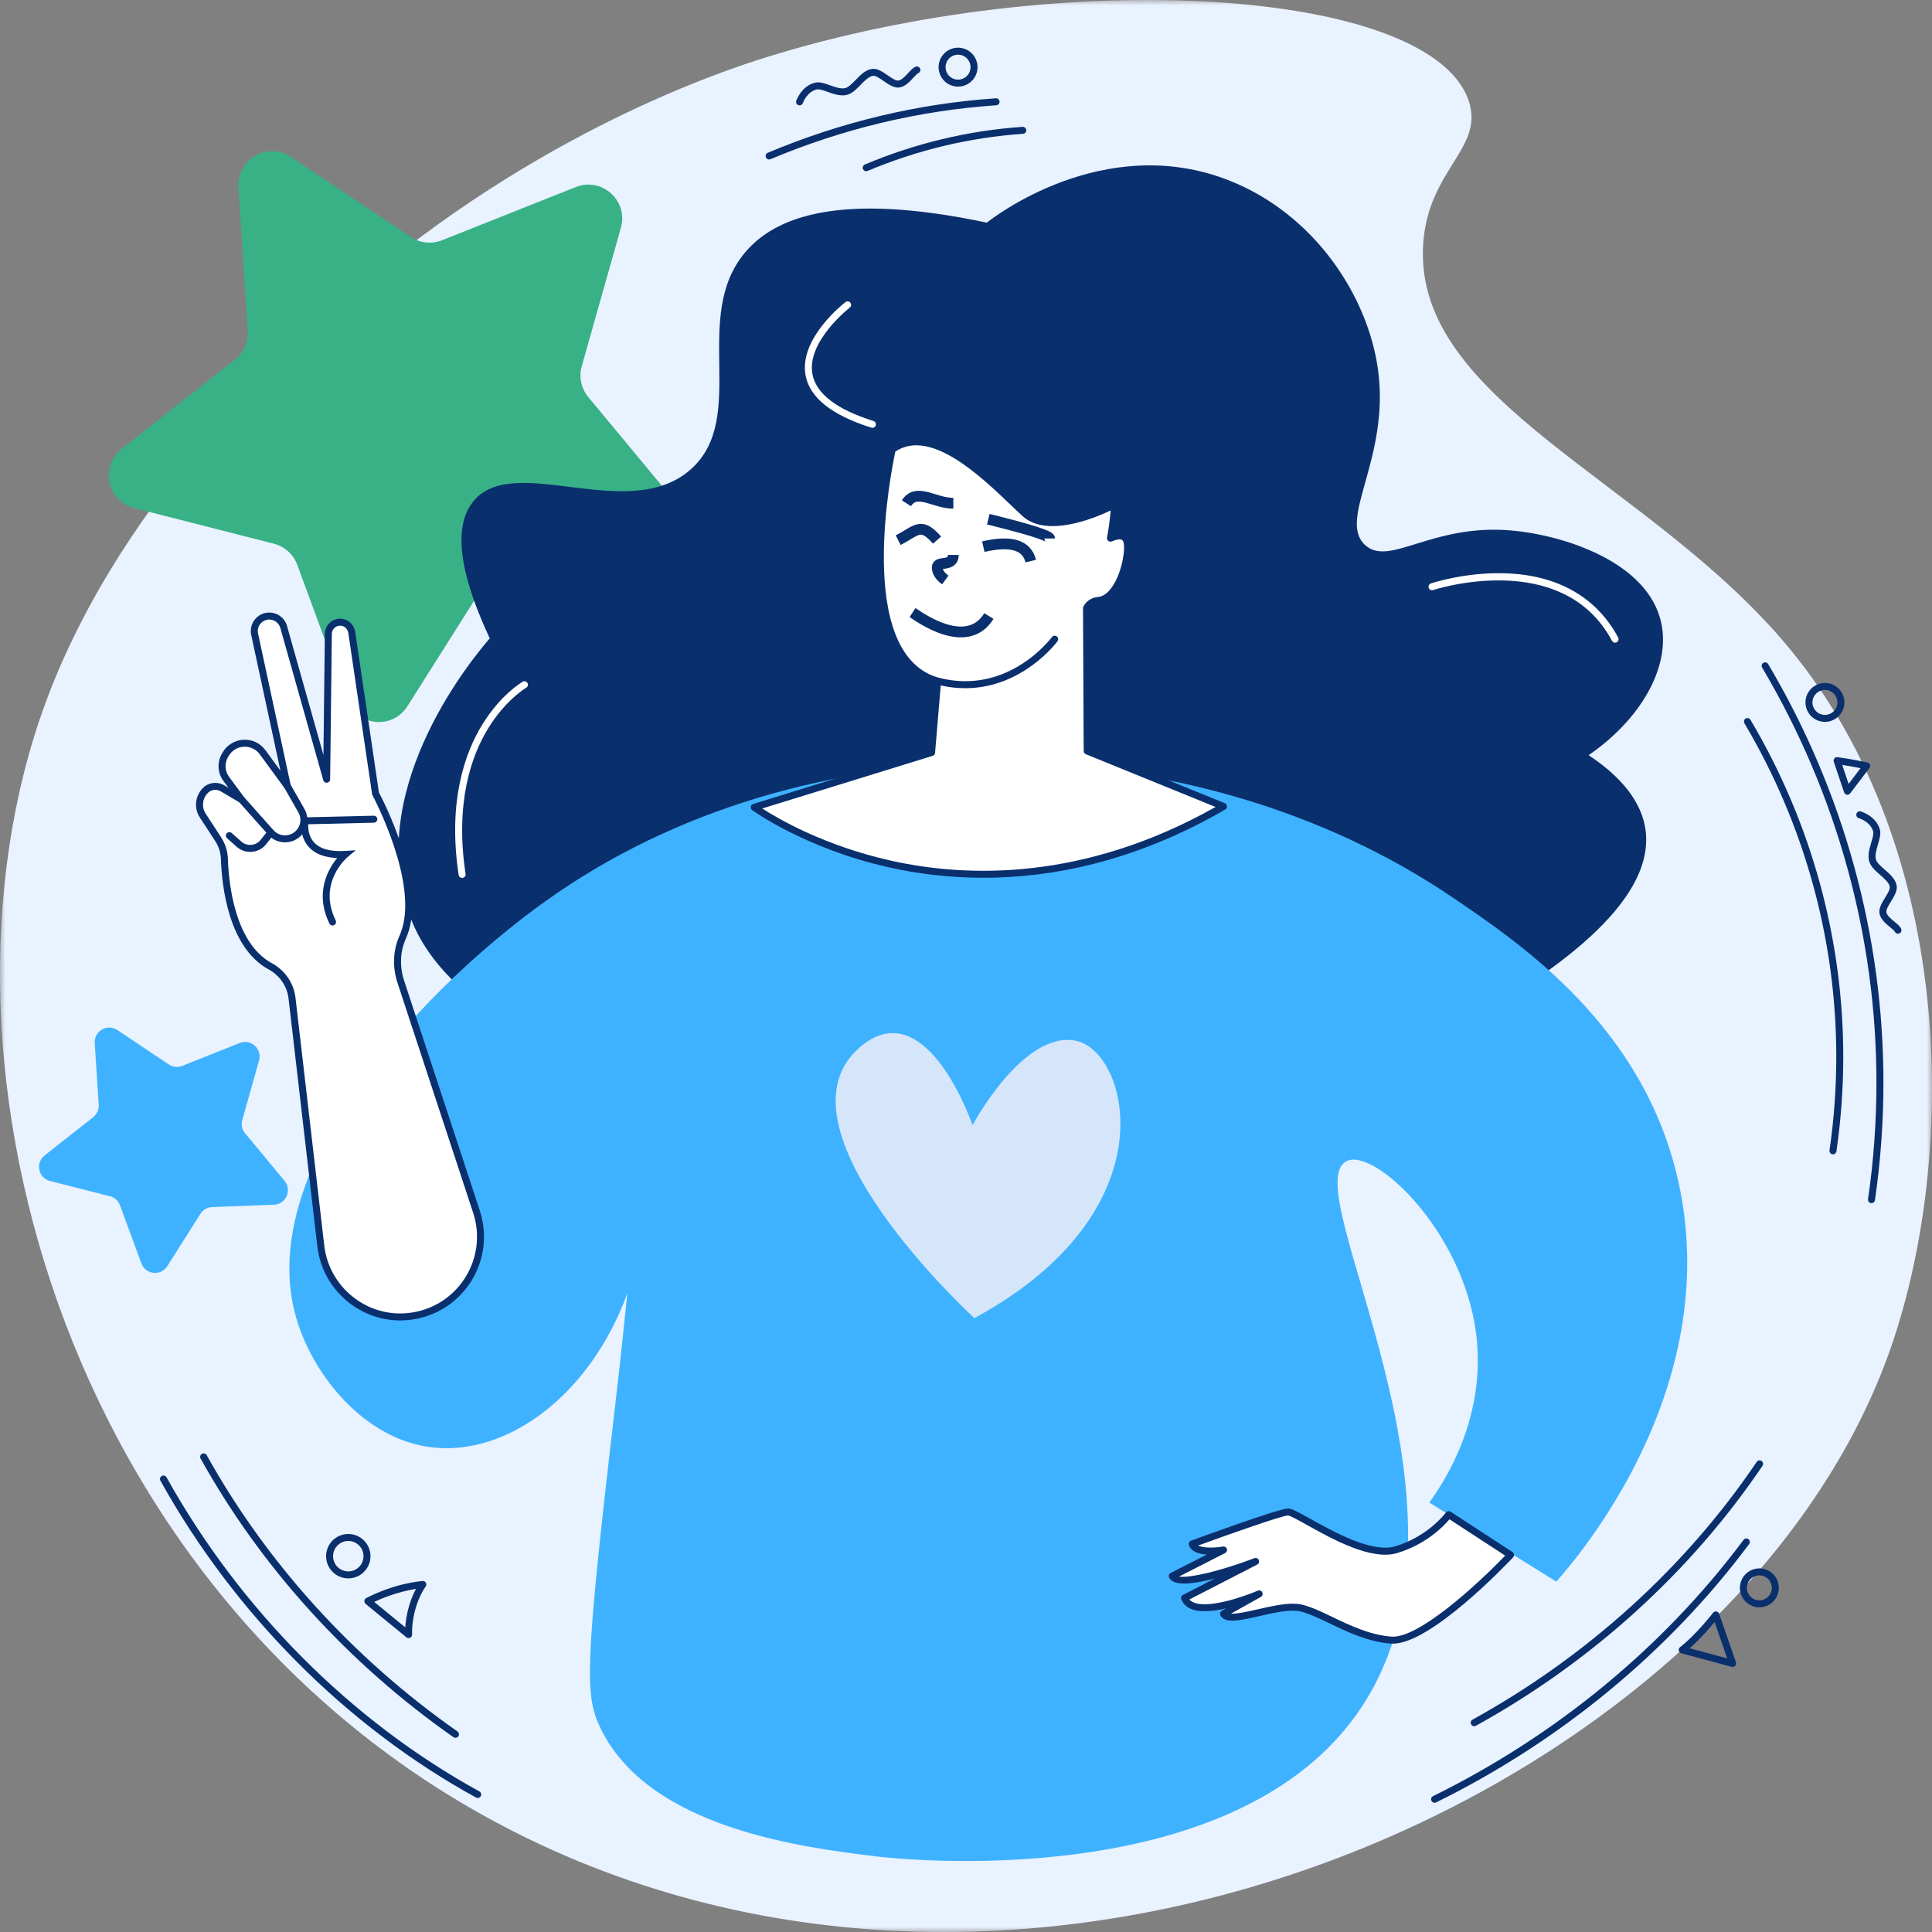 <?xml version="1.0" encoding="UTF-8"?>
<svg width="179px" height="179px" viewBox="0 0 179 179" version="1.1" xmlns="http://www.w3.org/2000/svg" xmlns:xlink="http://www.w3.org/1999/xlink">
    <rect x="0" y="0" width="179" height="179" fill="#808080" stroke="none"/>
    <title>2813843F-E8BE-42C8-A37E-1AA603460934</title>
    <defs>
        <polygon id="path-1" points="0 0 179 0 179 179 0 179"></polygon>
    </defs>
    <g id="DESKTOP" stroke="none" stroke-width="1" fill="none" fill-rule="evenodd">
        <g id="VMB_100123_00" transform="translate(-631, -122)">
            <g id="Group-16" transform="translate(368, 98)">
                <g id="Group-26" transform="translate(20, 24)">
                    <g id="Group-74" transform="translate(243, 0)">
                        <g id="Group-3">
                            <mask id="mask-2" fill="white">
                                <use xlink:href="#path-1"></use>
                            </mask>
                            <g id="Clip-2"></g>
                            <path d="M70.981,5.31 C67.082,6.525 49.785,12.173 32.514,27.159 C28.329,30.789 11.417,45.463 4.191,65.192 C-8.107,98.772 6.61,149.859 49,170.39 C98.375,194.303 160.745,164.869 174.969,125.478 C181.278,108.007 181.563,79.036 165.67,59.932 C152.878,44.556 131.005,37.251 131.852,22.708 C132.26,15.704 137.546,13.767 136.079,9.356 C132.602,-1.107 98.532,-3.278 70.981,5.31" id="Fill-1" fill="#E9F2FF" mask="url(#mask-2)"></path>
                        </g>
                        <path d="M57.526,21.098 C58.233,18.596 55.763,16.369 53.348,17.33 L40.955,22.259 C39.996,22.64 38.91,22.525 38.052,21.951 L26.966,14.537 C24.805,13.092 21.924,14.752 22.092,17.346 L22.95,30.655 C23.016,31.686 22.571,32.683 21.76,33.322 L11.283,41.573 C9.241,43.182 9.929,46.435 12.449,47.077 L25.372,50.374 C26.372,50.629 27.183,51.36 27.54,52.329 L32.15,64.844 C33.049,67.283 36.355,67.633 37.745,65.436 L44.873,54.164 C45.425,53.292 46.371,52.747 47.403,52.706 L60.729,52.189 C63.328,52.088 64.682,49.052 63.021,47.051 L54.505,36.788 C53.845,35.994 53.619,34.926 53.9,33.932 L57.526,21.098 Z" id="Fill-4" fill="#39B186"></path>
                        <path d="M53.938,98.637 C41.813,92.925 38.88,87.742 37.747,84.208 C34.023,72.594 43.966,60.777 45.377,59.145 C43.216,54.522 41.59,49.285 43.829,46.482 C47.559,41.81 58.25,48.627 64.016,43.47 C69.371,38.682 63.988,29.377 69.035,23.385 C71.77,20.138 77.691,17.716 91.43,20.631 C91.879,20.266 102.243,12.128 113.89,16.725 C121.788,19.843 126.743,27.424 127.674,34.262 C128.795,42.489 123.882,48.121 126.477,50.497 C128.719,52.549 132.594,48.533 139.948,49.142 C144.675,49.533 152.747,51.994 153.931,57.792 C154.776,61.935 151.893,66.738 147.183,69.969 C149.393,71.427 152.031,73.734 152.46,76.906 C153.483,84.463 141.249,91.581 135.989,94.641 C112.717,108.181 80.433,111.119 53.938,98.637" id="Fill-6" fill="#092F6D"></path>
                        <path d="M80.831,39.638 C80.799,39.638 80.767,39.633 80.735,39.623 C77.054,38.469 75,36.829 74.63,34.75 C74.026,31.349 78.16,28.123 78.337,27.988 C78.478,27.879 78.681,27.905 78.79,28.047 C78.899,28.188 78.873,28.391 78.731,28.5 C78.691,28.531 74.731,31.623 75.268,34.638 C75.592,36.46 77.497,37.929 80.928,39.006 C81.099,39.06 81.194,39.241 81.14,39.411 C81.097,39.55 80.969,39.638 80.831,39.638" id="Fill-8" fill="#FFFFFF"></path>
                        <path d="M149.638,59.545 C149.522,59.545 149.41,59.483 149.352,59.374 C144.756,50.776 132.897,54.629 132.778,54.669 C132.609,54.725 132.426,54.634 132.369,54.465 C132.312,54.295 132.403,54.112 132.573,54.055 C132.699,54.013 135.712,53.016 139.372,53.114 C144.261,53.244 147.909,55.303 149.923,59.069 C150.007,59.226 149.947,59.422 149.79,59.506 C149.741,59.532 149.689,59.545 149.638,59.545" id="Fill-10" fill="#FFFFFF"></path>
                        <path d="M42.814,81.341 C42.657,81.341 42.519,81.227 42.495,81.066 C41.455,74.186 43.11,69.693 44.682,67.136 C46.397,64.345 48.346,63.208 48.428,63.161 C48.583,63.072 48.781,63.125 48.87,63.281 C48.958,63.435 48.905,63.633 48.75,63.722 C48.731,63.733 46.84,64.843 45.212,67.509 C43.708,69.971 42.127,74.305 43.135,80.97 C43.161,81.146 43.04,81.311 42.863,81.338 C42.847,81.34 42.83,81.341 42.814,81.341" id="Fill-12" fill="#FFFFFF"></path>
                        <path d="M58.124,119.823 C54.686,129.274 46.996,134.891 40.079,134.105 C33.734,133.384 28.982,127.385 27.45,122.121 C23.369,108.096 39.701,90.898 51.61,82.746 C75.958,66.079 111.021,67.224 134.462,83.067 C140.992,87.481 152.424,95.207 155.548,109.682 C159.659,128.725 146.131,144.36 144.188,146.536 C140.267,144.094 136.345,141.653 132.424,139.211 C133.69,137.475 137.781,131.415 136.759,123.534 C135.518,113.954 127.329,106.365 124.795,107.564 C119.8,109.927 138.471,139.373 126.208,158.079 C114.656,175.7 83.08,172.226 81.23,172 C74.353,171.159 60.097,169.415 55.618,160.077 C54.191,157.103 54.149,154.578 56.947,130.634 C57.493,125.953 57.889,122.153 58.124,119.823" id="Fill-14" fill="#3FB2FF"></path>
                        <path d="M110.459,143.05 C110.459,143.05 118.482,140.104 119.335,140.085 C120.188,140.066 126.143,144.558 129.365,143.579 C132.588,142.6 134.223,140.331 134.223,140.331 L139.954,144.067 C139.925,144.098 132.303,152.204 128.904,151.957 C125.571,151.715 122.621,149.447 120.516,148.976 C118.411,148.505 113.951,150.586 113.361,149.522 L116.658,147.673 C116.658,147.673 110.616,150.293 109.751,148.058 L116.332,144.668 C116.332,144.668 109.211,147.379 108.61,146.024 L113.361,143.605 C113.361,143.605 110.798,144.062 110.459,143.05" id="Fill-16" fill="#FFFFFF"></path>
                        <path d="M119.781,148.581 C120.069,148.581 120.34,148.605 120.586,148.66 C121.436,148.851 122.414,149.319 123.448,149.815 C125.087,150.6 126.943,151.49 128.927,151.634 C131.389,151.811 136.735,146.954 139.452,144.126 L134.293,140.763 C133.765,141.392 132.157,143.068 129.46,143.888 C127.063,144.616 123.463,142.61 121.082,141.282 C120.357,140.878 119.536,140.42 119.339,140.408 C118.787,140.421 114.112,142.06 111.007,143.194 C111.494,143.447 112.566,143.417 113.304,143.286 C113.462,143.259 113.617,143.35 113.668,143.502 C113.719,143.654 113.651,143.82 113.508,143.893 L109.236,146.068 C110.218,146.231 113.136,145.539 116.217,144.366 C116.377,144.305 116.558,144.38 116.628,144.537 C116.698,144.693 116.633,144.878 116.48,144.956 L110.199,148.191 C110.299,148.309 110.432,148.403 110.602,148.474 C112.02,149.067 115.361,147.883 116.53,147.376 C116.688,147.308 116.872,147.375 116.948,147.529 C117.024,147.684 116.967,147.871 116.817,147.955 L114.05,149.507 C114.649,149.532 115.752,149.28 116.553,149.098 C117.675,148.843 118.826,148.581 119.781,148.581 M129.053,152.286 C128.995,152.286 128.937,152.284 128.881,152.28 C126.774,152.127 124.859,151.209 123.168,150.398 C122.168,149.919 121.223,149.466 120.445,149.292 C119.525,149.086 118.022,149.428 116.696,149.729 C114.915,150.134 113.509,150.454 113.078,149.679 C112.992,149.524 113.048,149.327 113.203,149.24 L113.598,149.019 C112.423,149.289 111.18,149.417 110.353,149.071 C109.912,148.886 109.608,148.585 109.45,148.175 C109.39,148.021 109.456,147.846 109.603,147.771 L112.565,146.245 C110.594,146.764 108.691,147.005 108.314,146.155 C108.244,145.997 108.31,145.813 108.463,145.735 L111.815,144.029 C111.09,143.985 110.361,143.776 110.153,143.153 C110.097,142.987 110.183,142.807 110.348,142.746 C111.174,142.443 118.446,139.781 119.328,139.762 C119.332,139.761 119.336,139.761 119.34,139.761 C119.669,139.761 120.213,140.057 121.397,140.717 C123.544,141.914 127.138,143.918 129.271,143.269 C132.343,142.336 133.945,140.164 133.961,140.142 C134.062,140.002 134.256,139.966 134.4,140.06 L140.131,143.796 C140.211,143.848 140.264,143.934 140.276,144.029 C140.287,144.124 140.255,144.22 140.189,144.29 C139.404,145.121 132.54,152.285 129.053,152.286" id="Fill-18" fill="#092F6D"></path>
                        <path d="M90.107,104.247 C90.107,104.247 94.782,95.454 99.673,96.423 C104.564,97.392 108.61,112.183 90.274,122.125 C90.274,122.125 70.819,104.334 79.786,96.926 C85.885,91.888 90.107,104.247 90.107,104.247" id="Fill-20" fill="#D5E6FB"></path>
                        <path d="M44.145,112.26 L37.137,90.967 C36.696,89.625 36.721,88.155 37.295,86.863 C37.339,86.764 37.381,86.663 37.421,86.56 C39.27,81.812 34.793,73.522 34.793,73.522 L32.594,58.613 C32.524,58.14 32.172,57.741 31.701,57.66 C31.025,57.544 30.429,58.057 30.421,58.719 L30.263,72.198 L26.282,58.088 C26.074,57.35 25.306,56.921 24.568,57.13 C23.864,57.33 23.437,58.042 23.591,58.757 L26.619,72.822 L24.33,69.697 C23.453,68.499 21.634,68.602 20.898,69.89 L20.834,70.001 C20.444,70.683 20.494,71.531 20.961,72.163 L22.374,74.075 L20.614,73.039 C20.114,72.744 19.473,72.808 19.055,73.211 C18.41,73.831 18.3,74.82 18.787,75.566 L20.216,77.756 C20.573,78.302 20.77,78.935 20.791,79.587 C20.867,81.863 21.435,87.555 25.029,89.525 C25.034,89.528 25.027,89.518 25.033,89.521 C26.143,90.127 26.909,91.213 27.055,92.47 L29.723,115.444 C30.187,119.443 33.756,122.371 37.763,121.981 C37.805,121.977 37.846,121.973 37.888,121.968 C42.587,121.467 45.622,116.749 44.145,112.26" id="Fill-22" fill="#FFFFFF"></path>
                        <path d="M25.136,89.214 C25.154,89.221 25.172,89.229 25.19,89.238 C26.403,89.901 27.221,91.095 27.376,92.432 L30.044,115.407 C30.487,119.224 33.935,122.028 37.732,121.659 L37.854,121.647 C39.992,121.418 41.889,120.25 43.056,118.441 C44.227,116.627 44.512,114.411 43.837,112.362 L43.837,112.362 L36.83,91.068 C36.348,89.603 36.408,88.063 36.999,86.732 C37.041,86.637 37.081,86.541 37.12,86.442 C38.894,81.886 34.553,73.757 34.509,73.675 C34.491,73.642 34.479,73.606 34.473,73.569 L32.274,58.66 C32.223,58.313 31.965,58.033 31.646,57.978 C31.419,57.939 31.196,57.998 31.021,58.144 C30.848,58.287 30.748,58.499 30.745,58.723 L30.587,72.202 C30.585,72.363 30.465,72.498 30.306,72.519 C30.147,72.54 29.995,72.441 29.952,72.286 L25.971,58.176 C25.894,57.902 25.714,57.675 25.466,57.536 C25.217,57.397 24.93,57.364 24.656,57.441 C24.118,57.594 23.789,58.142 23.907,58.689 L26.935,72.754 C26.967,72.903 26.891,73.054 26.751,73.117 C26.611,73.18 26.448,73.136 26.358,73.013 L24.069,69.888 C23.722,69.414 23.164,69.151 22.58,69.184 C21.994,69.217 21.47,69.541 21.178,70.051 L21.115,70.162 C20.789,70.732 20.83,71.442 21.221,71.971 L22.634,73.883 C22.725,74.006 22.717,74.177 22.614,74.291 C22.511,74.406 22.343,74.432 22.209,74.354 L20.45,73.318 C20.07,73.094 19.589,73.146 19.279,73.444 C18.748,73.955 18.655,74.773 19.058,75.389 L20.487,77.579 C20.874,78.171 21.091,78.862 21.115,79.576 C21.19,81.842 21.733,87.3 25.136,89.214 M37.06,122.339 C33.214,122.339 29.856,119.399 29.401,115.482 L26.733,92.507 C26.604,91.395 25.93,90.399 24.925,89.832 C24.908,89.826 24.892,89.819 24.876,89.81 C21.135,87.759 20.547,81.985 20.468,79.598 C20.449,79.002 20.268,78.426 19.945,77.932 L18.516,75.743 C17.944,74.867 18.076,73.704 18.83,72.978 C19.348,72.479 20.15,72.39 20.779,72.76 L21.17,72.991 L20.7,72.355 C20.158,71.621 20.1,70.634 20.553,69.841 L20.617,69.73 C21.018,69.029 21.738,68.584 22.543,68.538 C23.345,68.493 24.115,68.854 24.591,69.505 L25.983,71.406 L23.274,58.825 C23.085,57.946 23.614,57.064 24.48,56.819 C24.92,56.694 25.382,56.748 25.782,56.971 C26.181,57.195 26.469,57.56 26.593,58 L29.966,69.954 L30.098,58.716 C30.103,58.302 30.289,57.912 30.607,57.647 C30.925,57.382 31.343,57.27 31.755,57.341 C32.356,57.444 32.821,57.936 32.914,58.566 L35.105,73.419 C35.515,74.19 39.549,81.988 37.722,86.677 C37.68,86.785 37.636,86.891 37.59,86.994 C37.064,88.179 37.013,89.554 37.445,90.866 L44.452,112.159 C45.188,114.396 44.877,116.813 43.6,118.792 C42.326,120.766 40.256,122.041 37.923,122.29 L37.795,122.303 C37.549,122.327 37.303,122.339 37.06,122.339" id="Fill-24" fill="#092F6D"></path>
                        <path d="M26.406,78.043 C25.833,78.043 25.265,77.808 24.857,77.35 L22.132,74.29 C22.013,74.157 22.025,73.952 22.158,73.833 C22.292,73.715 22.496,73.726 22.615,73.86 L25.34,76.919 C25.842,77.483 26.698,77.557 27.289,77.089 C27.845,76.648 27.994,75.881 27.642,75.265 L26.338,72.982 C26.249,72.827 26.303,72.63 26.458,72.541 C26.613,72.453 26.811,72.506 26.9,72.661 L28.204,74.944 C28.715,75.84 28.5,76.955 27.691,77.596 C27.312,77.896 26.857,78.043 26.406,78.043" id="Fill-26" fill="#092F6D"></path>
                        <path d="M23.176,78.928 C22.716,78.928 22.28,78.763 21.93,78.454 L21.037,77.665 C20.903,77.547 20.89,77.342 21.009,77.208 C21.127,77.075 21.331,77.062 21.465,77.18 L22.359,77.969 C22.617,78.198 22.948,78.307 23.292,78.275 C23.635,78.245 23.942,78.078 24.155,77.808 L24.845,76.934 C24.955,76.794 25.159,76.77 25.299,76.881 C25.439,76.991 25.463,77.195 25.353,77.335 L24.663,78.209 C24.338,78.62 23.872,78.873 23.35,78.92 C23.291,78.925 23.233,78.928 23.176,78.928" id="Fill-28" fill="#092F6D"></path>
                        <path d="M30.812,85.747 C30.692,85.747 30.577,85.68 30.521,85.566 C29.122,82.708 30.42,80.495 31.238,79.495 C30.049,79.451 29.159,79.1 28.586,78.448 C27.683,77.421 27.937,76.048 27.948,75.99 L27.998,75.734 L34.628,75.576 C34.807,75.573 34.955,75.713 34.959,75.891 C34.964,76.07 34.822,76.218 34.644,76.222 L28.558,76.368 C28.541,76.746 28.584,77.469 29.076,78.026 C29.629,78.651 30.606,78.924 31.975,78.838 L32.959,78.776 L32.204,79.409 C32.089,79.505 29.41,81.823 31.102,85.281 C31.181,85.442 31.114,85.635 30.954,85.714 C30.908,85.736 30.86,85.747 30.812,85.747" id="Fill-30" fill="#092F6D"></path>
                        <path d="M100.727,69.58 L100.665,56.351 C100.673,56.336 100.681,56.321 100.689,56.306 C100.902,55.908 101.306,55.667 101.755,55.631 C103.602,55.483 104.591,51.94 104.455,50.436 C104.371,49.507 103.682,49.518 102.886,49.863 C103.07,48.863 103.202,47.823 103.273,46.747 C103.273,46.747 97.497,49.869 94.963,47.582 C92.43,45.296 86.642,38.791 82.664,41.645 C82.664,41.645 78.367,60.414 86.689,63.046 C86.749,63.066 86.809,63.082 86.87,63.1 L86.312,69.719 L69.881,74.796 C69.881,74.796 88.968,88.847 113.361,74.718 L100.727,69.58 Z" id="Fill-32" fill="#FFFFFF"></path>
                        <path d="M70.621,74.906 C72.084,75.851 76.389,78.37 82.573,79.746 C89.538,81.296 100.362,81.666 112.623,74.767 L100.605,69.879 C100.484,69.83 100.404,69.712 100.404,69.581 L100.341,56.353 C100.341,56.299 100.354,56.246 100.38,56.198 L100.403,56.156 C100.663,55.67 101.158,55.355 101.729,55.309 C102.115,55.278 102.486,55.053 102.834,54.641 C103.772,53.527 104.223,51.458 104.133,50.465 C104.112,50.231 104.048,50.081 103.943,50.019 C103.781,49.923 103.443,49.974 103.015,50.16 C102.906,50.207 102.779,50.191 102.685,50.116 C102.591,50.042 102.546,49.922 102.568,49.804 C102.719,48.982 102.833,48.14 102.907,47.293 C101.389,48.017 96.984,49.842 94.746,47.823 C94.423,47.531 94.057,47.181 93.634,46.775 C90.848,44.108 86.205,39.662 82.953,41.838 C82.608,43.445 79.184,60.333 86.787,62.738 C86.824,62.75 86.861,62.76 86.897,62.771 L86.962,62.79 C87.109,62.834 87.205,62.975 87.192,63.127 L86.634,69.747 C86.623,69.878 86.533,69.99 86.407,70.028 L70.621,74.906 Z M91.109,81.326 C87.802,81.326 84.866,80.921 82.403,80.371 C74.606,78.63 69.737,75.092 69.689,75.057 C69.591,74.984 69.541,74.863 69.562,74.742 C69.582,74.622 69.669,74.523 69.785,74.487 L86.008,69.475 L86.525,63.333 C78.105,60.568 82.171,42.349 82.349,41.572 C82.366,41.496 82.412,41.428 82.476,41.382 C86.169,38.732 91.122,43.474 94.082,46.308 C94.501,46.71 94.864,47.057 95.18,47.342 C97.517,49.451 103.064,46.492 103.119,46.462 C103.223,46.406 103.349,46.411 103.448,46.474 C103.547,46.538 103.604,46.65 103.596,46.768 C103.538,47.645 103.438,48.521 103.298,49.379 C103.696,49.283 104.017,49.311 104.273,49.462 C104.567,49.637 104.736,49.954 104.777,50.407 C104.875,51.489 104.416,53.767 103.328,55.058 C102.865,55.607 102.345,55.909 101.781,55.954 C101.441,55.981 101.147,56.159 100.989,56.433 L101.049,69.362 L113.483,74.418 C113.598,74.464 113.675,74.572 113.684,74.695 C113.693,74.818 113.63,74.936 113.523,74.998 C105.178,79.832 97.461,81.326 91.109,81.326 L91.109,81.326 Z" id="Fill-34" fill="#092F6D"></path>
                        <path d="M89.436,63.762 C88.604,63.762 87.72,63.656 86.788,63.413 C86.615,63.368 86.511,63.191 86.557,63.019 C86.602,62.846 86.778,62.742 86.951,62.787 C93.421,64.474 97.415,59.086 97.455,59.031 C97.56,58.886 97.762,58.854 97.906,58.959 C98.051,59.064 98.084,59.266 97.979,59.411 C97.942,59.461 94.755,63.762 89.436,63.762" id="Fill-36" fill="#092F6D"></path>
                        <path d="M24.003,98.254 C24.307,97.179 23.246,96.222 22.208,96.635 L16.883,98.753 C16.471,98.917 16.004,98.867 15.635,98.621 L10.872,95.435 C9.943,94.814 8.705,95.527 8.777,96.642 L9.146,102.361 C9.175,102.804 8.983,103.232 8.635,103.507 L4.133,107.052 C3.255,107.744 3.551,109.141 4.634,109.418 L10.187,110.834 C10.616,110.944 10.965,111.258 11.118,111.674 L13.099,117.052 C13.485,118.1 14.906,118.25 15.503,117.306 L18.567,112.463 C18.804,112.088 19.21,111.853 19.654,111.836 L25.38,111.614 C26.496,111.571 27.078,110.266 26.365,109.406 L22.705,104.996 C22.422,104.655 22.325,104.196 22.445,103.769 L24.003,98.254 Z" id="Fill-38" fill="#3FB2FF"></path>
                        <path d="M42.201,161.01 C42.136,161.01 42.072,160.991 42.015,160.952 C32.293,154.145 24.192,145.219 18.588,135.139 C18.5,134.983 18.557,134.786 18.713,134.699 C18.869,134.612 19.066,134.668 19.153,134.824 C24.71,144.82 32.744,153.671 42.386,160.421 C42.533,160.524 42.568,160.726 42.466,160.872 C42.403,160.962 42.303,161.01 42.201,161.01" id="Fill-40" fill="#092F6D"></path>
                        <path d="M44.26,166.582 C44.207,166.582 44.154,166.57 44.104,166.543 C32.116,159.965 21.732,149.541 14.865,137.189 C14.778,137.033 14.835,136.836 14.991,136.749 C15.146,136.663 15.344,136.719 15.431,136.875 C22.239,149.121 32.533,159.456 44.416,165.975 C44.572,166.061 44.63,166.258 44.544,166.415 C44.485,166.522 44.374,166.582 44.26,166.582" id="Fill-42" fill="#092F6D"></path>
                        <path d="M32.269,142.771 C31.491,142.771 30.859,143.404 30.859,144.181 C30.859,144.958 31.491,145.591 32.269,145.591 C33.046,145.591 33.678,144.958 33.678,144.181 C33.678,143.404 33.046,142.771 32.269,142.771 M32.269,146.237 C31.135,146.237 30.212,145.315 30.212,144.181 C30.212,143.047 31.135,142.124 32.269,142.124 C33.403,142.124 34.325,143.047 34.325,144.181 C34.325,145.315 33.403,146.237 32.269,146.237" id="Fill-44" fill="#092F6D"></path>
                        <path d="M34.671,148.418 L37.546,150.774 C37.623,149.549 37.994,148.223 38.543,147.209 C36.817,147.484 35.363,148.092 34.671,148.418 M37.857,151.77 C37.784,151.77 37.712,151.746 37.653,151.697 L33.876,148.603 C33.793,148.535 33.749,148.43 33.758,148.324 C33.768,148.217 33.83,148.122 33.923,148.07 C34.019,148.017 36.289,146.767 39.143,146.479 C39.27,146.466 39.391,146.528 39.455,146.638 C39.519,146.748 39.512,146.885 39.439,146.989 C38.649,148.095 38.131,149.924 38.181,151.436 C38.185,151.563 38.114,151.681 38.001,151.737 C37.955,151.759 37.906,151.77 37.857,151.77" id="Fill-46" fill="#092F6D"></path>
                        <path d="M136.586,159.932 C136.472,159.932 136.362,159.871 136.303,159.765 C136.216,159.608 136.273,159.411 136.43,159.325 C147.061,153.458 156.165,145.201 162.758,135.446 C162.859,135.298 163.059,135.259 163.208,135.359 C163.356,135.459 163.395,135.66 163.295,135.808 C156.644,145.647 147.462,153.975 136.742,159.892 C136.692,159.919 136.639,159.932 136.586,159.932" id="Fill-48" fill="#092F6D"></path>
                        <path d="M132.915,167.025 C132.796,167.025 132.681,166.959 132.625,166.844 C132.546,166.684 132.612,166.49 132.772,166.411 C144.203,160.782 154.15,152.573 161.539,142.671 C161.646,142.528 161.849,142.498 161.992,142.605 C162.135,142.712 162.164,142.915 162.058,143.058 C154.608,153.042 144.58,161.318 133.058,166.992 C133.012,167.014 132.963,167.025 132.915,167.025" id="Fill-50" fill="#092F6D"></path>
                        <path d="M163.005,145.959 C162.452,145.959 161.961,146.359 161.866,146.922 C161.759,147.55 162.183,148.148 162.812,148.255 C163.439,148.361 164.038,147.937 164.145,147.309 C164.252,146.68 163.827,146.082 163.199,145.976 C163.134,145.965 163.069,145.959 163.005,145.959 L163.005,145.959 Z M163.006,148.918 C162.906,148.918 162.805,148.91 162.704,148.893 C161.724,148.726 161.062,147.794 161.228,146.814 C161.394,145.833 162.325,145.171 163.307,145.338 C164.287,145.504 164.949,146.437 164.783,147.417 L164.783,147.417 C164.634,148.295 163.869,148.918 163.006,148.918 L163.006,148.918 Z" id="Fill-52" fill="#092F6D"></path>
                        <path d="M156.548,152.713 L160.024,153.65 L158.859,150.281 C158.377,150.864 157.487,151.891 156.548,152.713 M160.529,154.445 C160.501,154.445 160.472,154.441 160.444,154.434 L155.776,153.175 C155.657,153.143 155.567,153.047 155.543,152.926 C155.519,152.806 155.565,152.682 155.662,152.607 C157.13,151.469 158.702,149.444 158.718,149.424 C158.79,149.33 158.908,149.283 159.026,149.303 C159.143,149.322 159.241,149.404 159.279,149.516 L160.835,154.015 C160.874,154.129 160.847,154.254 160.765,154.342 C160.703,154.408 160.617,154.445 160.529,154.445" id="Fill-54" fill="#092F6D"></path>
                        <path d="M169.826,106.949 C169.81,106.949 169.795,106.948 169.779,106.945 C169.603,106.92 169.48,106.756 169.505,106.579 C169.921,103.723 170.131,100.803 170.131,97.899 C170.131,87.083 167.189,76.404 161.623,67.017 C161.532,66.863 161.583,66.665 161.737,66.574 C161.889,66.483 162.089,66.533 162.18,66.687 C167.805,76.174 170.778,86.967 170.778,97.899 C170.778,100.834 170.565,103.785 170.146,106.672 C170.122,106.833 169.984,106.949 169.826,106.949" id="Fill-56" fill="#092F6D"></path>
                        <path d="M173.395,111.473 C173.379,111.473 173.364,111.472 173.348,111.47 C173.171,111.444 173.049,111.28 173.074,111.103 C173.591,107.548 173.853,103.912 173.853,100.298 C173.853,86.833 170.191,73.54 163.263,61.855 C163.171,61.701 163.222,61.503 163.376,61.412 C163.529,61.321 163.728,61.371 163.819,61.525 C170.807,73.31 174.5,86.717 174.5,100.298 C174.5,103.943 174.236,107.61 173.715,111.196 C173.691,111.357 173.553,111.473 173.395,111.473" id="Fill-58" fill="#092F6D"></path>
                        <path d="M169.08,63.924 C168.443,63.924 167.924,64.442 167.924,65.079 C167.924,65.717 168.443,66.235 169.08,66.235 C169.717,66.235 170.236,65.717 170.236,65.079 C170.236,64.442 169.717,63.924 169.08,63.924 M169.08,66.882 C168.086,66.882 167.277,66.073 167.277,65.079 C167.277,64.085 168.086,63.277 169.08,63.277 C170.074,63.277 170.883,64.085 170.883,65.079 C170.883,66.073 170.074,66.882 169.08,66.882" id="Fill-60" fill="#092F6D"></path>
                        <path d="M170.68,70.867 L171.274,72.628 L172.38,71.173 C171.969,71.09 171.347,70.97 170.68,70.867 M171.162,73.633 C171.145,73.633 171.127,73.632 171.11,73.629 C170.992,73.61 170.894,73.527 170.855,73.413 L169.899,70.575 C169.864,70.469 169.885,70.352 169.956,70.266 C170.027,70.179 170.138,70.136 170.249,70.151 C171.63,70.337 173.003,70.643 173.017,70.646 C173.124,70.67 173.212,70.747 173.25,70.851 C173.288,70.954 173.27,71.07 173.204,71.158 L171.42,73.505 C171.358,73.587 171.262,73.633 171.162,73.633" id="Fill-62" fill="#092F6D"></path>
                        <path d="M175.847,86.508 C175.728,86.508 175.613,86.441 175.557,86.327 C175.506,86.223 175.295,86.049 175.109,85.896 C174.708,85.565 174.209,85.153 174.131,84.594 C174.066,84.13 174.365,83.643 174.654,83.171 C174.878,82.805 175.133,82.39 175.087,82.157 C175.012,81.771 174.594,81.406 174.189,81.053 C173.751,80.672 173.299,80.277 173.174,79.771 C173.033,79.196 173.215,78.583 173.376,78.041 C173.491,77.653 173.611,77.251 173.546,77.024 C173.288,76.118 172.23,75.804 172.219,75.801 C172.047,75.751 171.948,75.572 171.998,75.4 C172.047,75.228 172.226,75.129 172.398,75.179 C172.456,75.195 173.813,75.6 174.168,76.847 C174.284,77.255 174.144,77.726 173.996,78.226 C173.852,78.711 173.703,79.212 173.802,79.616 C173.878,79.924 174.252,80.25 174.614,80.565 C175.101,80.99 175.605,81.429 175.722,82.033 C175.816,82.514 175.506,83.02 175.206,83.509 C174.987,83.866 174.739,84.27 174.772,84.505 C174.815,84.814 175.19,85.124 175.521,85.397 C175.791,85.62 176.026,85.813 176.138,86.042 C176.216,86.202 176.15,86.396 175.989,86.474 C175.944,86.497 175.895,86.508 175.847,86.508" id="Fill-64" fill="#092F6D"></path>
                        <path d="M80.256,15.863 C80.13,15.863 80.01,15.788 79.958,15.665 C79.888,15.5 79.966,15.31 80.13,15.241 C84.813,13.27 89.727,12.096 94.737,11.752 C94.912,11.741 95.069,11.875 95.081,12.053 C95.093,12.231 94.959,12.386 94.781,12.398 C89.843,12.737 84.998,13.894 80.381,15.837 C80.34,15.854 80.298,15.863 80.256,15.863" id="Fill-66" fill="#092F6D"></path>
                        <path d="M71.26,14.776 C71.134,14.776 71.014,14.701 70.962,14.577 C70.892,14.413 70.97,14.223 71.134,14.154 C77.909,11.303 85.017,9.605 92.264,9.107 C92.442,9.095 92.596,9.23 92.608,9.408 C92.62,9.586 92.486,9.741 92.308,9.753 C85.133,10.245 78.094,11.927 71.385,14.75 C71.344,14.767 71.302,14.776 71.26,14.776" id="Fill-68" fill="#092F6D"></path>
                        <path d="M74.08,9.764 C74.045,9.764 74.009,9.758 73.974,9.746 C73.805,9.687 73.716,9.503 73.774,9.334 C73.794,9.277 74.271,7.944 75.534,7.657 C75.948,7.562 76.412,7.728 76.902,7.902 C77.379,8.072 77.872,8.248 78.281,8.17 C78.592,8.111 78.938,7.755 79.272,7.411 C79.722,6.947 80.187,6.468 80.797,6.383 C81.283,6.314 81.771,6.652 82.243,6.978 C82.588,7.215 82.975,7.485 83.214,7.465 C83.526,7.438 83.854,7.08 84.145,6.764 C84.383,6.506 84.588,6.283 84.822,6.183 C84.987,6.113 85.177,6.19 85.246,6.354 C85.317,6.518 85.24,6.709 85.076,6.779 C84.97,6.824 84.785,7.025 84.621,7.203 C84.269,7.585 83.831,8.061 83.269,8.109 C82.806,8.149 82.331,7.825 81.876,7.511 C81.523,7.267 81.124,6.99 80.887,7.023 C80.497,7.078 80.11,7.476 79.736,7.861 C79.332,8.278 78.914,8.709 78.401,8.806 C77.82,8.916 77.217,8.701 76.685,8.512 C76.303,8.376 75.909,8.235 75.678,8.287 C74.76,8.497 74.389,9.536 74.386,9.546 C74.339,9.68 74.214,9.764 74.08,9.764" id="Fill-70" fill="#092F6D"></path>
                        <path d="M88.762,5.065 C88.565,5.065 88.37,5.116 88.194,5.216 C87.925,5.368 87.732,5.616 87.65,5.914 C87.568,6.212 87.607,6.523 87.759,6.792 C87.911,7.06 88.159,7.253 88.457,7.336 C88.754,7.418 89.066,7.379 89.335,7.227 C89.603,7.074 89.796,6.826 89.879,6.529 C89.961,6.231 89.922,5.92 89.769,5.651 L89.769,5.651 C89.617,5.382 89.369,5.189 89.072,5.107 C88.97,5.079 88.866,5.065 88.762,5.065 M88.767,8.025 C88.606,8.025 88.444,8.003 88.284,7.959 C87.82,7.831 87.434,7.53 87.196,7.111 C86.959,6.692 86.898,6.206 87.027,5.742 C87.155,5.278 87.456,4.891 87.875,4.653 C88.293,4.416 88.78,4.355 89.244,4.483 C89.708,4.612 90.095,4.913 90.332,5.332 C90.57,5.751 90.63,6.237 90.502,6.701 C90.374,7.165 90.073,7.552 89.654,7.79 C89.379,7.945 89.075,8.025 88.767,8.025" id="Fill-72" fill="#092F6D"></path>
                        <g id="Group-24" transform="translate(83.978, 45.918)" stroke="#092F6D">
                            <path d="M4.348,5.497 C4.348,6.64 2.856,6.009 2.856,6.64 C2.856,7.06 3.105,7.453 3.602,7.817" id="Path-11"></path>
                            <path d="M7.588,2.185 C11.376,3.124 13.27,3.72 13.27,3.974" id="Path-12"></path>
                            <path d="M4.348,0.709 C2.568,0.709 0.947,-0.767 0,0.709" id="Path-13"></path>
                            <path d="M0.571,10.835 C1.066,11.159 5.577,14.502 7.645,11.159" id="Path-14"></path>
                        </g>
                        <path d="M83.216,50.042 C84.93,49.186 85.279,48.289 86.818,50.042" id="Path-2" stroke="#092F6D"></path>
                        <path d="M91.104,50.647 C93.671,50.05 95.135,50.496 95.498,51.985" id="Path-3" stroke="#092F6D"></path>
                    </g>
                </g>
            </g>
        </g>
    </g>
</svg>